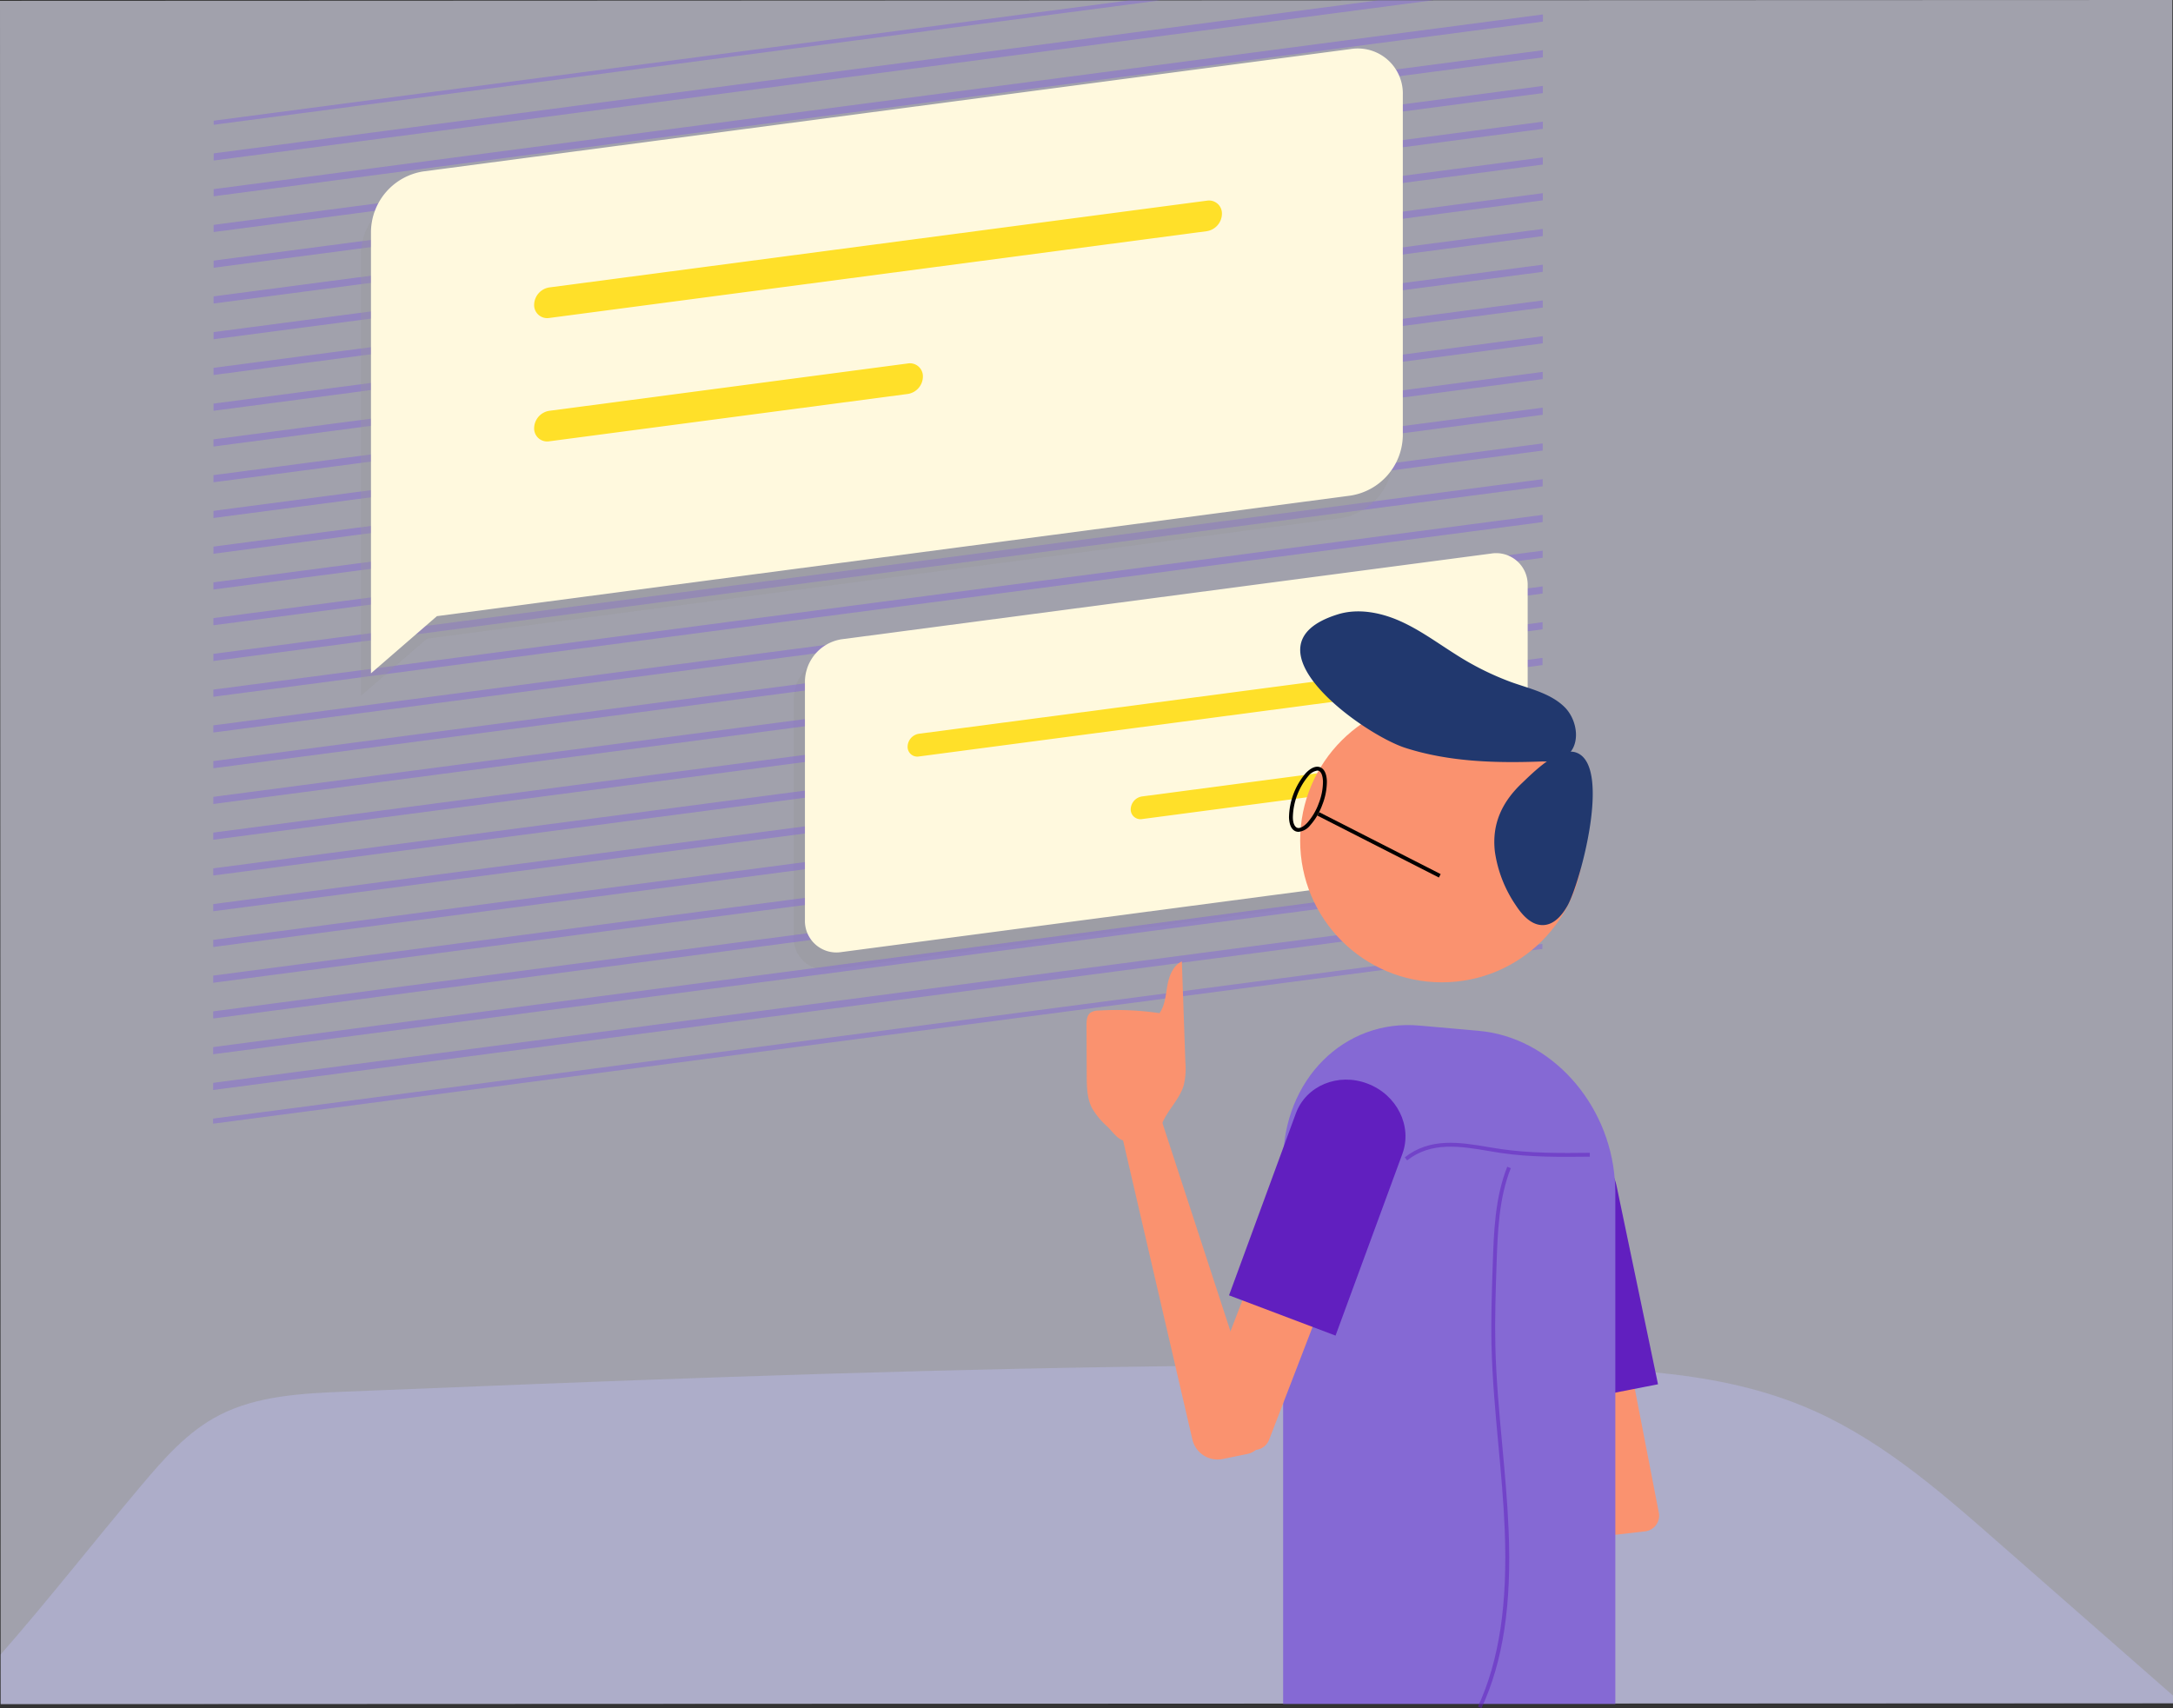 <svg data-name="Layer 1" xmlns="http://www.w3.org/2000/svg" viewBox="0 0 511.66 402.21"><rect x="0" y="0" width="511.66" height="402.21" fill="#333333" stroke="none"/><path fill="#eef" opacity=".59" d="M511.66 399.06v1.99l-132.68.06h-35.75l-60.74.03-282.33.11-.01-12.76L0 .2 272.15.09h6.84l48.07-.02h.01l12.02-.01h.03L511.5 0l.16 399.06z"/><path d="M511.66 399.24v1.83l-132.68.05H282.49l-282.33.1v-11.66c11.3-12.89 21.87-26.45 32.86-39.49 5.38-6.38 11-12.94 18.66-16.88 8.92-4.59 19.56-5.11 29.76-5.52 60.32-2.46 120.66-4.85 181-5.8l9.74-.14c2.73-.05 5.48-.08 8.21-.1h2.09l10.76-.1q26.81-.18 53.62.11c4.45 0 8.91.11 13.36.18h.71c1 0 2.08 0 3.12.06 5 .09 9.95.23 14.92.49 1.63.08 3.25.18 4.87.29 2 .14 4 .3 6 .5 11.9 1.15 23.55 3.38 34.44 7.81 17.6 7.17 31.88 19.61 45.79 31.81s27.76 24.31 41.59 36.46z" fill="#c2c2ff" opacity=".35"/><path d="M186.89 164.45v56.21a7.42 7.42 0 0 0 8.61 7.58l150.69-19.89 10.88 6.55V142a7.42 7.42 0 0 0-8.61-7.57l-153 20.19a10.19 10.19 0 0 0-8.57 9.83z" fill="#969696" opacity=".29"/><g opacity=".29" fill="#969696"><path d="M213.71 182.19l115.53-15.25a3.14 3.14 0 0 0 2.65-3 2.29 2.29 0 0 0-2.65-2.33l-115.53 15.22a3.13 3.13 0 0 0-2.64 3 2.28 2.28 0 0 0 2.64 2.36zM266.24 196.92l63-8.31a3.14 3.14 0 0 0 2.65-3 2.29 2.29 0 0 0-2.65-2.33l-63 8.32a3.13 3.13 0 0 0-2.64 3 2.27 2.27 0 0 0 2.64 2.32z"/></g><g opacity=".51" fill="#8569d4"><path d="M363.27 62.32l-61.51 8.08-.57.08-82.58 10.85-.58.08-82.58 10.85-.58.07-82.58 10.86-.57.07-1.45.19v1.69l1.45-.19.57-.08 82.58-10.85.58-.08 82.58-10.85.58-.08 82.58-10.85.57-.07 61.5-8.09.01-1.68zM301.77 53.57l-.57.07-82.58 10.86-.58.07-82.58 10.85-.58.08L52.3 86.35l-.57.08-1.45.19v1.68l1.45-.19.57-.08 82.58-10.85.58-.07 82.58-10.86.58-.07 82.58-10.85.57-.08 61.5-8.08.01-1.68-61.51 8.08zM301.78 36.73l-.57.08-82.58 10.85-.58.08-82.58 10.85-.58.08-82.58 10.85-.57.07-1.45.19v1.69l1.44-.19.58-.08 82.58-10.85.58-.08 82.58-10.85.58-.08 82.57-10.85.58-.07 61.5-8.08.01-1.69-61.51 8.08zM301.79 19.9l-.57.08-82.58 10.85-.58.07-82.58 10.85-.58.08-82.58 10.85-.58.08-1.44.19v1.68l1.44-.19.58-.07 82.58-10.86.58-.07 82.58-10.85.57-.08 82.58-10.85.58-.08 61.5-8.08.01-1.68-61.51 8.08zM337.42.06L301.8 4.75l-.58.08-82.57 10.85-.58.07-82.58 10.85-.58.08-82.58 10.85-.57.08-1.45.18.01-1.67 1.44-.2.57-.07L134.91 25l.58-.08 82.58-10.85.58-.08 82.58-10.85.57-.08L324.56.07l12.86-.01zM301.77 61.99l-.58.07-82.58 10.85-.58.08-82.57 10.85-.58.08L52.3 94.77l-.58.07-1.44.19v1.69l1.44-.19.58-.08 82.58-10.85.58-.08 82.57-10.85.58-.07 82.58-10.86.58-.07 61.5-8.08V53.9l-61.5 8.09zM301.78 45.15l-.58.08-82.58 10.85-.58.07-82.57 10.86-.58.07-82.58 10.85-.58.08-1.44.19v1.68l1.44-.19.58-.07 82.58-10.85.57-.08 82.58-10.85.58-.08 82.58-10.85.58-.08 61.5-8.08v-1.68l-61.5 8.08zM301.79 28.32l-.58.07-82.58 10.85-.58.08-82.58 10.85-.57.08L52.32 61.1l-.58.08-1.44.19v1.68l1.44-.19.58-.08 82.58-10.85.57-.08L218.05 41l.58-.07 82.58-10.86.58-.07 61.5-8.08v-1.69l-61.5 8.09zM301.8 11.48l-.58.08-82.58 10.85-.58.07-82.58 10.86-.57.07-82.58 10.86-.58.07-1.44.19-.01 1.68 1.45-.19.58-.07 82.58-10.86.57-.07 82.58-10.85.58-.08 82.58-10.85.58-.08 61.5-8.08V3.4l-61.5 8.08zM273.16.09l-54.51 7.16-.58.08-82.58 10.85-.57.08-82.58 10.85-.58.08-1.44.19v-.96L265.85.09h7.31zM363.22 146.5l-61.5 8.08-.58.07-82.58 10.86-.58.07-82.58 10.85-.57.08-82.58 10.85-.58.08-1.44.19v1.68l1.44-.19.58-.08 82.57-10.85.58-.07 82.58-10.86.58-.07 82.58-10.85.58-.08 61.5-8.08v-1.68zM301.73 137.74l-.58.08-82.58 10.85-.58.08-82.58 10.85-.57.07-82.58 10.86-.58.07-1.45.19v1.68l1.45-.19.58-.07 82.58-10.85.57-.08 82.58-10.85.58-.08 82.58-10.85.58-.07 61.5-8.09v-1.68l-61.5 8.08zM301.74 120.91l-.58.07-82.58 10.86-.58.07-82.58 10.85-.58.08-82.57 10.85-.58.08-1.45.19v1.68l1.45-.19.58-.07 82.57-10.86.58-.07L218 133.59l.58-.07 82.58-10.85.58-.08 61.5-8.08v-1.68l-61.5 8.08zM301.75 104.07l-.58.08L218.59 115l-.58.08-82.58 10.85-.58.07-82.58 10.86-.57.07-1.45.19v1.69l1.45-.19.57-.08 82.58-10.85.58-.08 82.58-10.85.58-.08 82.58-10.85.58-.07 61.5-8.09v-1.68l-61.5 8.08zM301.75 87.24l-.57.07-82.58 10.86-.58.07-82.58 10.85-.58.08-82.58 10.85-.57.08-1.45.19v1.68l1.45-.19.57-.08 82.58-10.85.58-.07 82.58-10.86.58-.07L301.18 89l.57-.08 61.51-8.08v-1.68l-61.51 8.08zM301.72 146.16l-.58.08-82.58 10.85-.57.07-82.58 10.86-.58.07-82.58 10.85-.58.08-1.44.19v1.68l1.44-.19.58-.07 82.58-10.85.58-.08 82.58-10.85.57-.08 82.58-10.85.58-.08 61.5-8.08v-1.68l-61.5 8.08zM301.73 129.32l-.58.08-82.58 10.85-.57.08-82.58 10.85-.58.08-82.58 10.85-.58.07-1.44.19v1.69l1.44-.19.58-.08 82.58-10.85.58-.08L218 142.01l.57-.07 82.58-10.86.58-.07 61.5-8.08v-1.69l-61.5 8.08zM301.74 112.49l-.58.08-82.58 10.85-.57.08-82.58 10.85-.58.07-82.58 10.85-.58.08-1.44.19v1.68l1.44-.19.58-.07 82.58-10.86.58-.07 82.58-10.85.57-.08 82.58-10.85.58-.08 61.5-8.08v-1.68l-61.5 8.08zM301.75 95.66l-.58.07-82.58 10.85-.57.08-82.58 10.85-.58.08-82.58 10.85-.58.07-1.44.2v1.68l1.44-.19.58-.08 82.58-10.85.58-.08 82.57-10.85.58-.07 82.58-10.86.58-.07 61.5-8.08v-1.69l-61.5 8.09zM301.76 78.82l-.58.08-82.58 10.85-.57.08-82.58 10.85-.58.07-82.58 10.86-.58.07-1.44.19v1.68l1.44-.19.58-.07 82.58-10.85.57-.08 82.59-10.85.57-.08 82.58-10.85.58-.08 61.5-8.08v-1.68l-61.5 8.08zM301.69 205.08l-.58.08-82.58 10.85-.58.08-82.57 10.85-.58.07-82.58 10.86-.58.07-1.44.19v1.68l1.44-.18.58-.08 82.58-10.85.57-.08 82.58-10.85.58-.08 82.58-10.85.58-.07 61.5-8.09V197l-61.5 8.08zM301.7 188.25l-.58.07-82.58 10.86-.58.07-82.58 10.85-.57.08-82.58 10.85-.58.08-1.44.19v1.68l1.44-.19.58-.08 82.58-10.85.57-.07 82.58-10.86.58-.07 82.58-10.85.58-.08 61.5-8.08v-1.68l-61.5 8.08zM301.71 171.41l-.58.08-82.58 10.85-.58.08-82.58 10.85-.57.07-82.58 10.86-.58.07-1.44.19v1.68l1.44-.18.58-.08 82.58-10.85.57-.08 82.58-10.85.58-.08 82.58-10.85.58-.08 61.5-8.08v-1.68l-61.5 8.08zM301.67 230.34l-.57.07-82.58 10.85-.58.08-82.58 10.85-.58.08-82.58 10.85-.57.07-1.45.19v1.2l313-41.14v-1.19l-61.51 8.09zM301.68 213.5l-.57.07-82.58 10.86-.58.07-82.58 10.85-.58.08-82.58 10.85-.57.08-1.45.19v1.68l1.44-.19.58-.07 82.58-10.86.58-.07 82.58-10.85.58-.08 82.58-10.85.57-.08 61.5-8.08.01-1.68-61.51 8.08zM301.69 196.66l-.57.08-82.58 10.85-.58.08-82.58 10.85-.58.08-82.58 10.85-.57.08-1.45.18v1.69l1.45-.19.57-.08 82.58-10.85.58-.08 82.58-10.85.58-.07 82.58-10.86.57-.07 61.5-8.08v-1.69l-61.5 8.08zM301.7 179.83l-.57.08-82.58 10.85-.58.07-82.58 10.86-.58.07-82.58 10.85-.57.08-1.45.19v1.68l1.44-.19.58-.07 82.58-10.86.58-.07 82.58-10.85.57-.08 82.58-10.85.58-.08 61.5-8.08v-1.68l-61.5 8.08zM301.71 163l-.58.07-82.57 10.85-.58.08-82.58 10.85-.58.08-82.58 10.85-.58.07-1.44.19v1.69l1.44-.19.58-.08 82.58-10.85.58-.08 82.58-10.85.58-.07 82.57-10.86.58-.07 61.5-8.08v-1.69l-61.5 8.09zM301.1 221.99l-82.58 10.85-.58.08-82.57 10.85-.58.08-82.58 10.85-.58.08-1.44.19v1.68l1.44-.19.58-.08 82.58-10.85.57-.07 82.58-10.86.58-.07 82.58-10.85.58-.08 61.5-8.08v-1.68l-61.5 8.08-.58.07z"/></g><path d="M189.53 160.38v56.22a7.42 7.42 0 0 0 8.61 7.57l150.69-19.89 10.88 6.56v-72.92a7.42 7.42 0 0 0-8.6-7.58l-153 20.19a10.2 10.2 0 0 0-8.58 9.85z" fill="#fff9de"/><path d="M216.36 178.12l115.53-15.25a3.13 3.13 0 0 0 2.65-3 2.28 2.28 0 0 0-2.65-2.33l-115.53 15.23a3.13 3.13 0 0 0-2.65 3 2.28 2.28 0 0 0 2.65 2.35zM268.89 192.86l63-8.32a3.14 3.14 0 0 0 2.65-3 2.29 2.29 0 0 0-2.65-2.33l-63 8.32a3.14 3.14 0 0 0-2.65 3 2.29 2.29 0 0 0 2.65 2.33z" fill="#ffe029"/><g opacity=".29" fill="#969696"><path d="M327.96 27.66v80.26A14.56 14.56 0 0 1 315.67 122l-215.14 28.38-15.54 13.45V59.73a14.56 14.56 0 0 1 12.29-14.07l218.39-28.82a10.6 10.6 0 0 1 12.29 10.82z"/><path d="M281.83 59.72L126.97 80.16a3.06 3.06 0 0 1-3.55-3.13 4.19 4.19 0 0 1 3.55-4l154.86-20.49a3.06 3.06 0 0 1 3.55 3.12 4.21 4.21 0 0 1-3.55 4.06zM211.41 98.06l-84.44 11.14a3.06 3.06 0 0 1-3.55-3.12 4.21 4.21 0 0 1 3.55-4.06l84.44-11.15a3.07 3.07 0 0 1 3.55 3.13 4.21 4.21 0 0 1-3.55 4.06z"/></g><path d="M330.31 22.37v80.26a14.56 14.56 0 0 1-12.29 14.06l-215.14 28.39-15.53 13.46V54.44a14.56 14.56 0 0 1 12.28-14.07l218.39-28.82a10.6 10.6 0 0 1 12.29 10.82z" fill="#fff9de"/><path d="M284.17 54.43L129.32 74.87a3.07 3.07 0 0 1-3.55-3.13 4.21 4.21 0 0 1 3.55-4.06l154.85-20.43a3.05 3.05 0 0 1 3.55 3.12 4.21 4.21 0 0 1-3.55 4.06zM213.76 92.76l-84.44 11.15a3.06 3.06 0 0 1-3.55-3.12 4.2 4.2 0 0 1 3.55-4.06l84.44-11.15a3.06 3.06 0 0 1 3.55 3.12 4.19 4.19 0 0 1-3.55 4.06z" fill="#ffe029"/><path d="M387.35 360.57l-12.94 1.49-10.64-54.83 16.94-2 9.85 50.78a3.72 3.72 0 0 1-3.21 4.56z" fill="#fa926f"/><path d="M390.4 325.94l-25.32 4.94-9.7-46.45a12.77 12.77 0 0 1 10-15.25 13.18 13.18 0 0 1 15.32 10.31z" fill="#611fbf"/><path d="M380.35 280.59v120.62h-78.22V273.59c0-19.33 14.36-33.7 32.09-32.11l14 1.24c16.87 1.51 30.69 16.94 32 35.07.09.93.13 1.86.13 2.8z" fill="#8569d4"/><path d="M331.33 273.22l-.56-.71c6-4.72 13-3.55 19.7-2.42l3 .48c6.94 1 14 .95 20.87.87v.91c-6.89.07-14 .16-21-.88-1-.15-2-.32-3-.49-6.51-1.09-13.3-2.23-19.01 2.24zM348.83 402.21l-.82-.38c5-10.87 7-24.09 6.3-41.62-.27-6.66-.89-13.45-1.5-20-.7-7.65-1.43-15.56-1.61-23.33-.15-6.36.07-12.78.28-19 .26-7.84.53-15.9 3.42-23.16l.84.33c-2.83 7.12-3.1 15.1-3.36 22.82-.21 6.24-.42 12.66-.28 19 .18 7.74.91 15.64 1.61 23.27.61 6.58 1.23 13.38 1.51 20.07.74 17.64-1.29 30.99-6.39 42z" fill="#611fbf" opacity=".5"/><path d="M293.6 341l-12.28-5.69 19.31-50.15 16.07 7.45L298.83 339a3.77 3.77 0 0 1-5.23 2z" fill="#fa926f"/><path d="M314.47 314.48L289.39 305l15.74-42.85c2.4-6.51 9.95-9.66 16.87-7 6.93 2.62 10.6 10 8.21 16.53z" fill="#611fbf"/><path d="M293.71 342.35l-6 1.22a6.1 6.1 0 0 1-6.95-4.64l-17.15-74 9.61-2 23.9 73.17a4.67 4.67 0 0 1-3.41 6.25z" fill="#fa926f"/><circle cx="339.5" cy="197.94" r="33.36" fill="#fa926f"/><path d="M330.92 176.1c10.35 3.32 21.44 3.61 32.32 3.19a10.81 10.81 0 0 0 5.11-1c4-2.32 3.28-8.65 0-11.85s-8.1-4.26-12.46-5.81a67.24 67.24 0 0 1-13.2-6.59c-4.28-2.7-8.38-5.73-13-7.79s-10-3.1-14.82-1.55c-23.16 7.3 6.02 28.18 16.05 31.4z" fill="#21386e"/><path d="M352 200.61a29.92 29.92 0 0 0 4.94 12.58c1.54 2.36 3.77 4.81 6.58 4.62 2.51-.16 4.36-2.4 5.59-4.59 3-5.41 10.43-32.88 2.09-36-4.13-1.54-10.23 4.71-12.8 7.14-4.7 4.44-7.19 9.64-6.4 16.25z" fill="#21386e"/><path d="M305.77 195.86a2.08 2.08 0 0 1-.66-.11c-1-.37-1.54-1.54-1.6-3.29a16.55 16.55 0 0 1 3.94-10.41c1.21-1.27 2.4-1.77 3.38-1.4s1.54 1.54 1.6 3.29a15 15 0 0 1-1.07 5.54 14.92 14.92 0 0 1-2.87 4.86 4 4 0 0 1-2.72 1.52zm4.4-14.42a3.27 3.27 0 0 0-2.06 1.23 15.67 15.67 0 0 0-3.69 9.76c0 1.34.41 2.24 1 2.47s1.48-.2 2.4-1.18a14 14 0 0 0 2.69-4.56 14 14 0 0 0 1-5.19c-.05-1.35-.42-2.25-1-2.47a1 1 0 0 0-.34-.06z"/><path d="M310.204 192.043l.413-.81 28.599 14.578-.414.81z"/><path d="M260.65 265.18a17.6 17.6 0 0 1-3.55-4.32c-1.17-2.31-1.2-5-1.22-7.53l-.05-11.93c0-1.1.08-2.37 1-3a3.78 3.78 0 0 1 1.89-.46 69.08 69.08 0 0 1 14.3.62c1.32-1.89 1.45-4.27 1.85-6.5s1.28-4.64 3.41-5.7l.83 23.76a16.7 16.7 0 0 1-.39 5.42c-1.09 3.73-4.62 6.53-5.5 10.3a2.87 2.87 0 0 1-.86 1.86 2.77 2.77 0 0 1-1.43.37c-1.69.13-4.71.94-6.34.5s-2.76-2.3-3.94-3.39z" fill="#fa926f"/></svg>